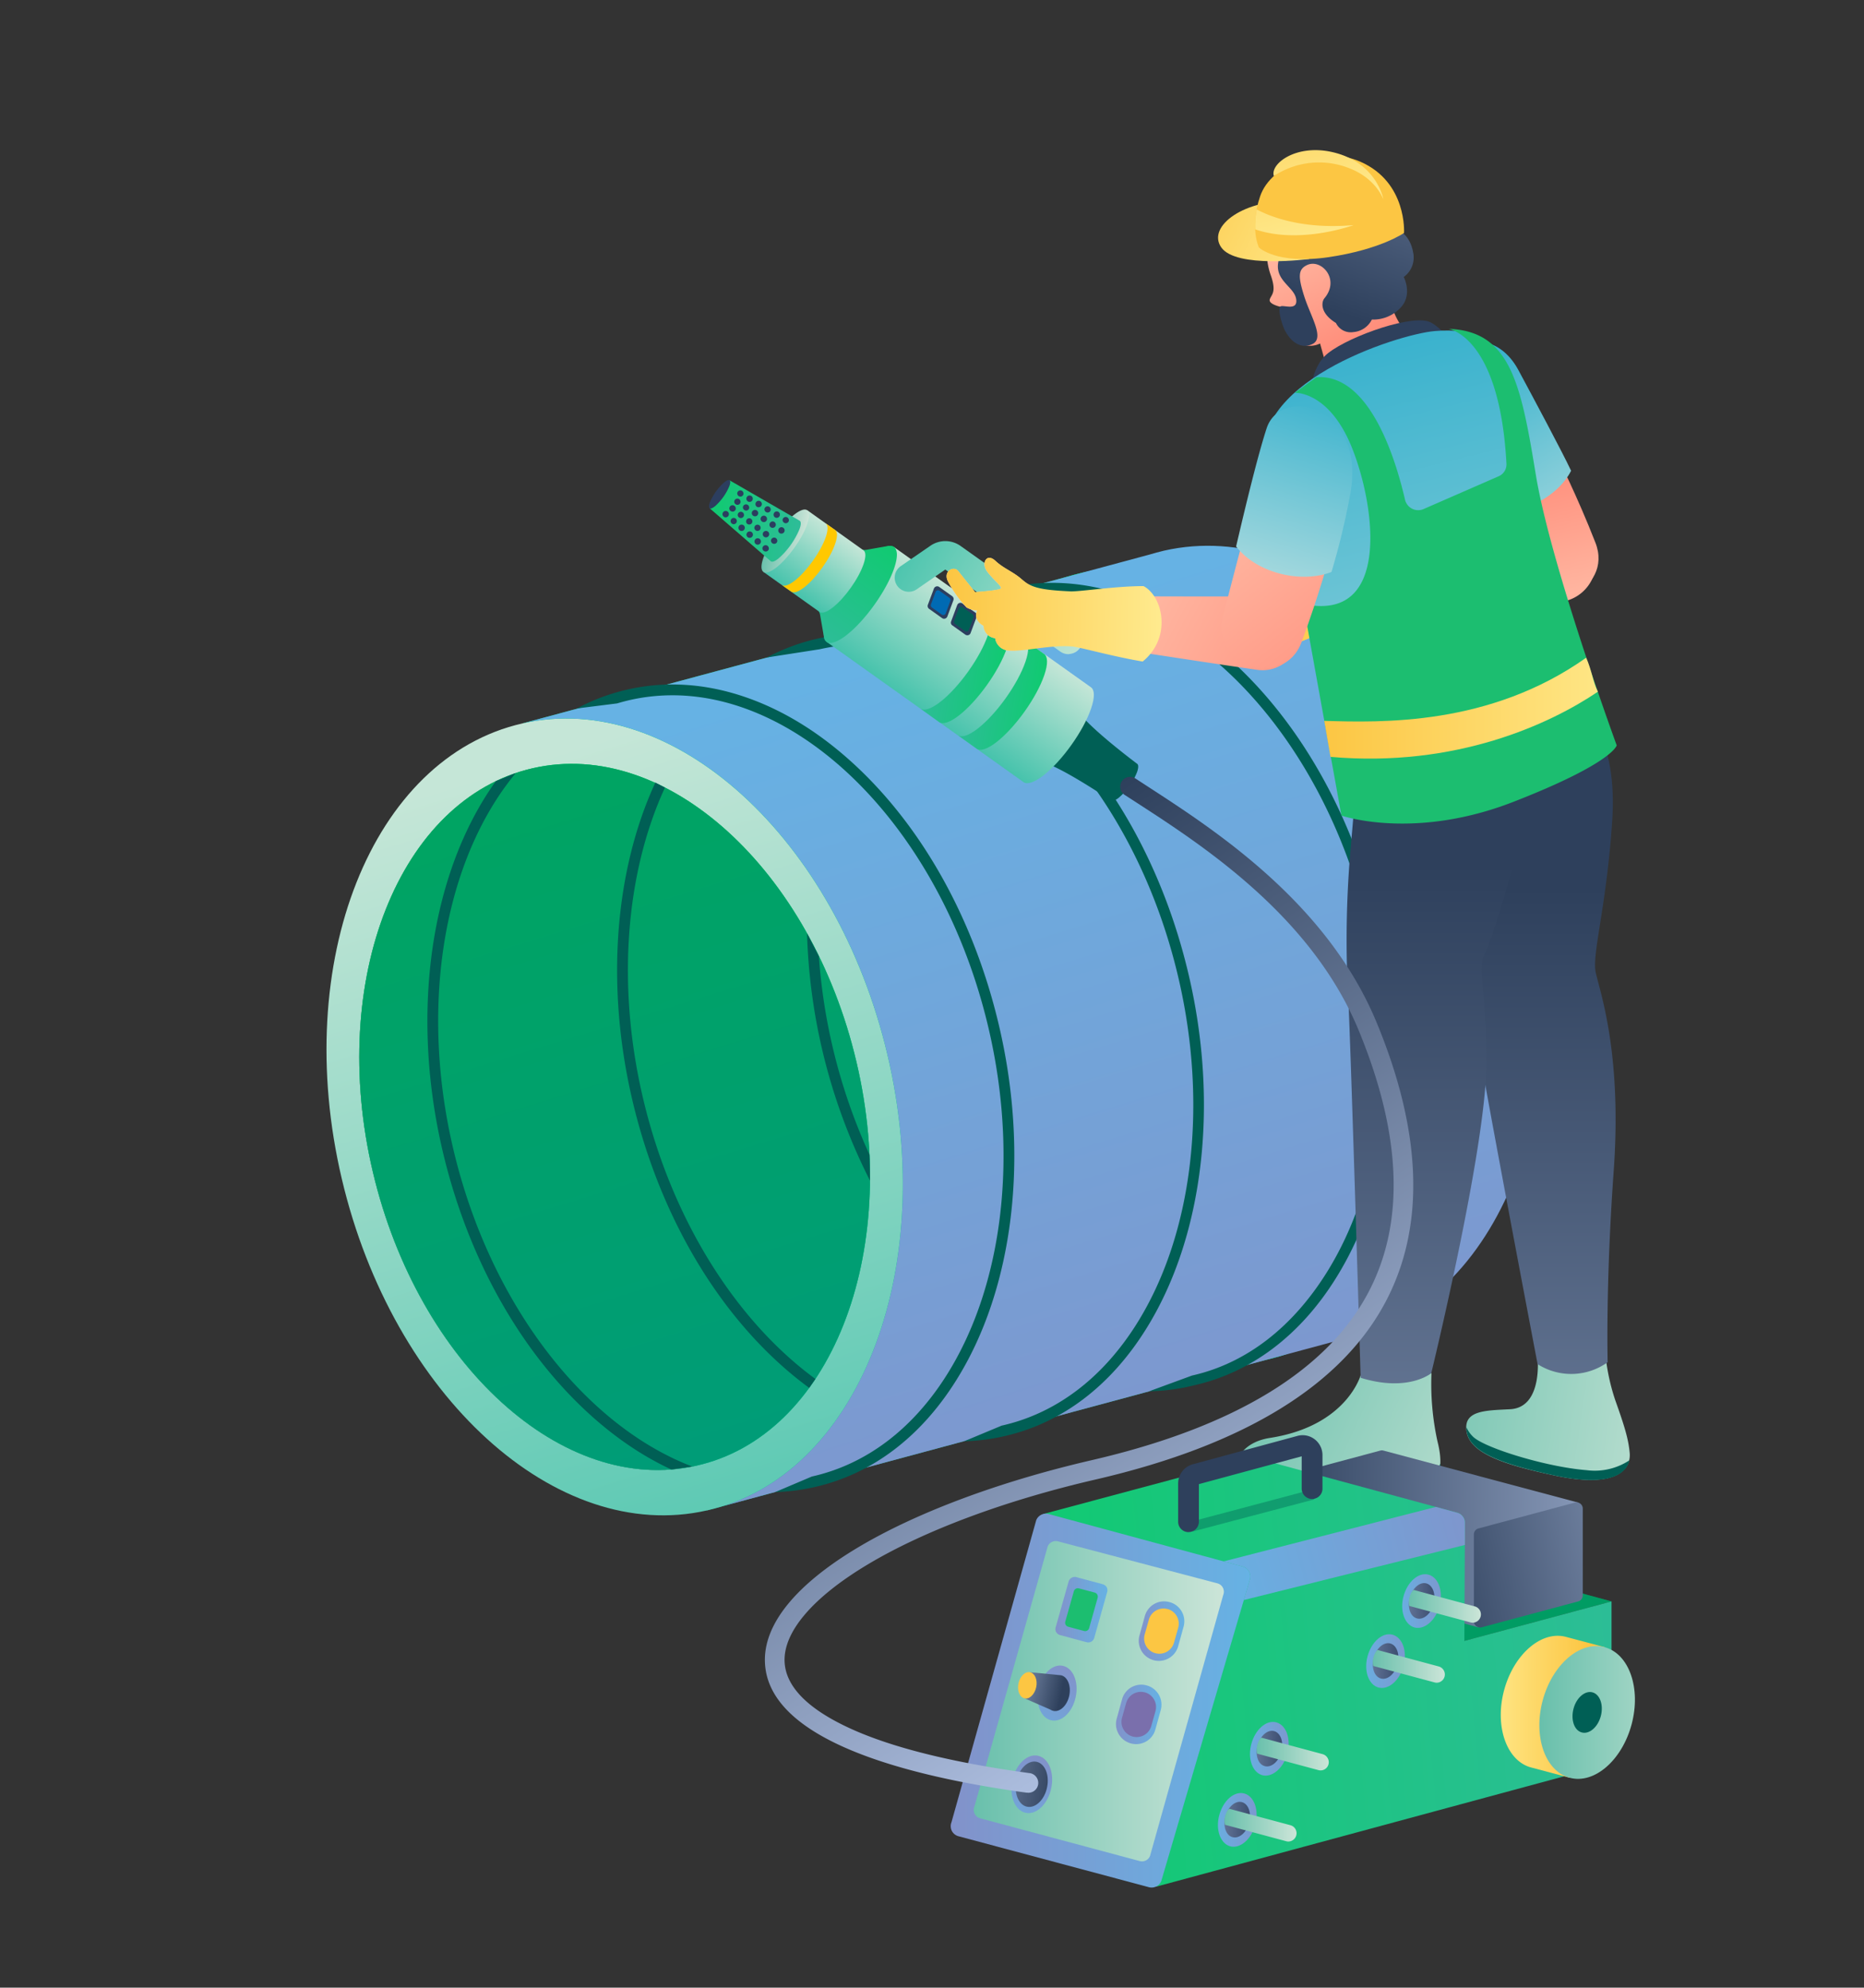 <svg id="Слой_1" data-name="Слой 1" xmlns="http://www.w3.org/2000/svg" xmlns:xlink="http://www.w3.org/1999/xlink" viewBox="0 0 1042 1111"><rect x="0" y="0" width="1042" height="1111" fill="#333333" stroke="none"/><defs><style>.cls-1{fill:url(#Безымянный_градиент_16);}.cls-2{fill:url(#Безымянный_градиент_16-2);}.cls-3{fill:url(#Безымянный_градиент_16-3);}.cls-4{fill:url(#Безымянный_градиент_72);}.cls-5{fill:url(#Безымянный_градиент_16-4);}.cls-44,.cls-6,.cls-8{fill:#005f55;}.cls-6{opacity:0.4;}.cls-7{fill:url(#Безымянный_градиент_24);}.cls-9{fill:url(#Безымянный_градиент_72-2);}.cls-10{fill:#00c56c;}.cls-11{fill:url(#Безымянный_градиент_72-3);}.cls-12{fill:url(#Безымянный_градиент_15);}.cls-13{fill:url(#Безымянный_градиент_72-4);}.cls-14{fill:url(#Безымянный_градиент_18);}.cls-15{fill:#ffc800;}.cls-16{fill:url(#Безымянный_градиент_15-2);}.cls-17{fill:#2c3e5f;}.cls-18{fill:url(#Безымянный_градиент_72-5);}.cls-19{fill:url(#Безымянный_градиент_15-3);}.cls-20{fill:url(#Безымянный_градиент_15-4);}.cls-21{fill:#006ab3;}.cls-22{fill:url(#Безымянный_градиент_18-2);}.cls-23{fill:url(#Безымянный_градиент_17);}.cls-24{fill:url(#Безымянный_градиент_18-3);}.cls-25{fill:url(#Безымянный_градиент_17-2);}.cls-26{fill:url(#Безымянный_градиент_136);}.cls-27{fill:url(#Безымянный_градиент_35);}.cls-28{fill:url(#Безымянный_градиент_136-2);}.cls-29{fill:url(#Безымянный_градиент_29);}.cls-30{fill:url(#Безымянный_градиент_136-3);}.cls-31{fill:url(#Безымянный_градиент_17-3);}.cls-32{fill:#2e405c;}.cls-33{fill:url(#Безымянный_градиент_29-2);}.cls-34{fill:#1cbe70;}.cls-35{fill:url(#Безымянный_градиент_35-2);}.cls-36{fill:url(#Безымянный_градиент_136-4);}.cls-37{fill:url(#Безымянный_градиент_35-3);}.cls-38{fill:url(#Безымянный_градиент_136-5);}.cls-39{fill:url(#Безымянный_градиент_29-3);}.cls-40{fill:url(#Безымянный_градиент_35-4);}.cls-41{fill:#fcc643;}.cls-42{fill:url(#Безымянный_градиент_35-5);}.cls-43{fill:url(#Безымянный_градиент_35-6);}.cls-44,.cls-72{opacity:0.4;isolation:isolate;}.cls-45{fill:url(#Безымянный_градиент_17-4);}.cls-46{fill:url(#Безымянный_градиент_17-5);}.cls-47{fill:url(#Безымянный_градиент_15-5);}.cls-48{fill:url(#Безымянный_градиент_24-2);}.cls-49{fill:url(#Безымянный_градиент_18-4);}.cls-50{fill:url(#Безымянный_градиент_35-7);}.cls-51{fill:url(#Безымянный_градиент_18-5);}.cls-52{fill:url(#Безымянный_градиент_24-3);}.cls-53{fill:url(#Безымянный_градиент_24-4);}.cls-54{fill:url(#Безымянный_градиент_24-5);}.cls-55{fill:#7a6fac;}.cls-56{fill:url(#Безымянный_градиент_24-6);}.cls-57{fill:url(#Безымянный_градиент_17-6);}.cls-58{fill:url(#Безымянный_градиент_24-7);}.cls-59{fill:url(#Безымянный_градиент_17-7);}.cls-60{fill:url(#Безымянный_градиент_24-8);}.cls-61{fill:url(#Безымянный_градиент_38);}.cls-62{fill:url(#Безымянный_градиент_18-6);}.cls-63{fill:url(#Безымянный_градиент_24-9);}.cls-64{fill:url(#Безымянный_градиент_38-2);}.cls-65{fill:url(#Безымянный_градиент_18-7);}.cls-66{fill:url(#Безымянный_градиент_24-10);}.cls-67{fill:url(#Безымянный_градиент_38-3);}.cls-68{fill:url(#Безымянный_градиент_18-8);}.cls-69{fill:url(#Безымянный_градиент_24-11);}.cls-70{fill:url(#Безымянный_градиент_38-4);}.cls-71{fill:url(#Безымянный_градиент_18-9);}.cls-72{fill:#006256;}.cls-73{fill:url(#Безымянный_градиент_24-12);}.cls-74{fill:url(#Безымянный_градиент_17-8);}</style><linearGradient id="Безымянный_градиент_16" x1="-3994.7" y1="3524.96" x2="-4156.45" y2="3983.55" gradientTransform="translate(-3439.19 4350.5) rotate(180)" gradientUnits="userSpaceOnUse"><stop offset="0" stop-color="#00c296"/><stop offset="1" stop-color="#00d26c"/></linearGradient><linearGradient id="Безымянный_градиент_16-2" x1="-3693.8" y1="3473.84" x2="-3837.14" y2="3880.26" xlink:href="#Безымянный_градиент_16"/><linearGradient id="Безымянный_градиент_16-3" x1="-4045.23" y1="3454.22" x2="-3886.01" y2="3970.61" xlink:href="#Безымянный_градиент_16"/><linearGradient id="Безымянный_градиент_72" x1="-3878" y1="3417.43" x2="-3722.67" y2="3921.14" gradientTransform="translate(-3439.19 4350.5) rotate(180)" gradientUnits="userSpaceOnUse"><stop offset="0" stop-color="#47c3ac"/><stop offset="1" stop-color="#c5e6d7"/></linearGradient><linearGradient id="Безымянный_градиент_16-4" x1="-3867.17" y1="3452.56" x2="-3729.52" y2="3898.96" xlink:href="#Безымянный_градиент_16"/><linearGradient id="Безымянный_градиент_24" x1="-4132.01" y1="3478.78" x2="-3972.18" y2="3997.09" gradientTransform="translate(-3439.19 4350.5) rotate(180)" gradientUnits="userSpaceOnUse"><stop offset="0" stop-color="#8292ca"/><stop offset="1" stop-color="#66b2e4"/></linearGradient><linearGradient id="Безымянный_градиент_72-2" x1="-5478.63" y1="4368.46" x2="-5494.85" y2="4400.45" gradientTransform="translate(-5487.42 3928.54) rotate(-171.43)" xlink:href="#Безымянный_градиент_72"/><linearGradient id="Безымянный_градиент_72-3" x1="-5415.52" y1="4384.06" x2="-5444.92" y2="4442.08" gradientTransform="translate(-5487.42 3928.54) rotate(-171.43)" xlink:href="#Безымянный_градиент_72"/><linearGradient id="Безымянный_градиент_15" x1="-5346.65" y1="4418.92" x2="-5376.03" y2="4476.89" gradientTransform="translate(-5487.42 3928.54) rotate(-171.43)" gradientUnits="userSpaceOnUse"><stop offset="0" stop-color="#2dbd97"/><stop offset="1" stop-color="#10ca71"/></linearGradient><linearGradient id="Безымянный_градиент_72-4" x1="-5330.17" y1="4440.09" x2="-5349.29" y2="4477.81" gradientTransform="translate(-5487.42 3928.54) rotate(-171.43)" xlink:href="#Безымянный_градиент_72"/><linearGradient id="Безымянный_градиент_18" x1="-5308.53" y1="4469.04" x2="-5330.76" y2="4469.04" gradientTransform="translate(-5487.42 3928.54) rotate(-171.43)" gradientUnits="userSpaceOnUse"><stop offset="0" stop-color="#69c0ac"/><stop offset="1" stop-color="#cce5d8"/></linearGradient><linearGradient id="Безымянный_градиент_15-2" x1="-5325" y1="4477.25" x2="-5276.34" y2="4477.25" xlink:href="#Безымянный_градиент_15"/><linearGradient id="Безымянный_градиент_72-5" x1="-5381.26" y1="4473.99" x2="-5500.15" y2="4431.43" gradientTransform="translate(-5487.42 3928.54) rotate(-171.43)" xlink:href="#Безымянный_градиент_72"/><linearGradient id="Безымянный_градиент_15-3" x1="-5431.26" y1="4401.96" x2="-5474.49" y2="4401.96" xlink:href="#Безымянный_градиент_15"/><linearGradient id="Безымянный_градиент_15-4" x1="-5408.31" y1="4413.59" x2="-5451.56" y2="4413.59" xlink:href="#Безымянный_градиент_15"/><linearGradient id="Безымянный_градиент_18-2" x1="560.7" y1="3577.7" x2="747.9" y2="3549.67" gradientTransform="matrix(1, 0, 0, -1, 215, 4350.5)" xlink:href="#Безымянный_градиент_18"/><linearGradient id="Безымянный_градиент_17" x1="642.06" y1="3128.79" x2="642.06" y2="3854.14" gradientTransform="matrix(1, 0, 0, -1, 215, 4350.5)" gradientUnits="userSpaceOnUse"><stop offset="0" stop-color="#acbdde"/><stop offset="1" stop-color="#2e405c"/></linearGradient><linearGradient id="Безымянный_градиент_18-3" x1="467.57" y1="3583.28" x2="642.73" y2="3501.9" gradientTransform="matrix(1, 0, 0, -1, 215, 4350.5)" xlink:href="#Безымянный_градиент_18"/><linearGradient id="Безымянный_градиент_17-2" x1="594.43" y1="3137.43" x2="594.43" y2="3866.89" xlink:href="#Безымянный_градиент_17"/><linearGradient id="Безымянный_градиент_136" x1="602.16" y1="3944.97" x2="557.05" y2="4129.19" gradientTransform="matrix(1, 0, 0, -1, 215, 4350.5)" gradientUnits="userSpaceOnUse"><stop offset="0" stop-color="#ffd2bb"/><stop offset="1" stop-color="#ff6b5a"/></linearGradient><linearGradient id="Безымянный_градиент_35" x1="709.91" y1="343.37" x2="820.32" y2="343.37" gradientUnits="userSpaceOnUse"><stop offset="0" stop-color="#fcc643"/><stop offset="1" stop-color="#ffef98"/></linearGradient><linearGradient id="Безымянный_градиент_136-2" x1="667.94" y1="3965.29" x2="622.83" y2="4149.51" xlink:href="#Безымянный_градиент_136"/><linearGradient id="Безымянный_градиент_29" x1="570.32" y1="4193.93" x2="660.8" y2="4040.65" gradientTransform="matrix(1, 0, 0, -1, 215, 4350.5)" gradientUnits="userSpaceOnUse"><stop offset="0" stop-color="#009dc5"/><stop offset="1" stop-color="#a9dade"/></linearGradient><linearGradient id="Безымянный_градиент_136-3" x1="497.83" y1="4257.7" x2="569.18" y2="4111.79" xlink:href="#Безымянный_градиент_136"/><linearGradient id="Безымянный_градиент_17-3" x1="601.73" y1="4412.6" x2="519.41" y2="4180.7" xlink:href="#Безымянный_градиент_17"/><linearGradient id="Безымянный_градиент_29-2" x1="515.91" y1="4309.43" x2="625.04" y2="3863.82" xlink:href="#Безымянный_градиент_29"/><linearGradient id="Безымянный_градиент_35-2" x1="525.27" y1="3954.67" x2="722.8" y2="3954.67" gradientTransform="matrix(1, 0, 0, -1, 215, 4350.5)" xlink:href="#Безымянный_градиент_35"/><linearGradient id="Безымянный_градиент_136-4" x1="344.58" y1="4042.97" x2="623.18" y2="3894.54" xlink:href="#Безымянный_градиент_136"/><linearGradient id="Безымянный_градиент_35-3" x1="315.63" y1="4010.82" x2="449.59" y2="4008.58" gradientTransform="matrix(1, 0, 0, -1, 215, 4350.5)" xlink:href="#Безымянный_градиент_35"/><linearGradient id="Безымянный_градиент_136-5" x1="416.05" y1="4118.92" x2="613.82" y2="3873.12" xlink:href="#Безымянный_градиент_136"/><linearGradient id="Безымянный_градиент_29-3" x1="547.56" y1="4186.93" x2="495.96" y2="4022.59" xlink:href="#Безымянный_градиент_29"/><linearGradient id="Безымянный_градиент_35-4" x1="-5488.9" y1="3233.38" x2="-5587.11" y2="3151.95" gradientTransform="translate(-3878.43 4572.95) rotate(165.79)" xlink:href="#Безымянный_градиент_35"/><linearGradient id="Безымянный_градиент_35-5" x1="-5576.5" y1="3281.22" x2="-5576.5" y2="3170.72" gradientTransform="translate(-3878.43 4572.95) rotate(165.79)" xlink:href="#Безымянный_градиент_35"/><linearGradient id="Безымянный_градиент_35-6" x1="-5557.93" y1="3266.68" x2="-5557.93" y2="3156.17" gradientTransform="translate(-3878.43 4572.95) rotate(165.79)" xlink:href="#Безымянный_градиент_35"/><linearGradient id="Безымянный_градиент_17-4" x1="744.7" y1="3487.6" x2="493.47" y2="3491.89" xlink:href="#Безымянный_градиент_17"/><linearGradient id="Безымянный_градиент_17-5" x1="780.84" y1="3507.43" x2="578" y2="3462.06" xlink:href="#Безымянный_градиент_17"/><linearGradient id="Безымянный_градиент_15-5" x1="693.89" y1="3437.48" x2="364.33" y2="3406.96" gradientTransform="matrix(1, 0, 0, -1, 215, 4350.5)" xlink:href="#Безымянный_градиент_15"/><linearGradient id="Безымянный_градиент_24-2" x1="316.47" y1="3399.97" x2="483.95" y2="3399.97" gradientTransform="matrix(1, 0, 0, -1, 215, 4350.5)" xlink:href="#Безымянный_градиент_24"/><linearGradient id="Безымянный_градиент_18-4" x1="329.34" y1="3399.61" x2="469.16" y2="3399.61" gradientTransform="matrix(1, 0, 0, -1, 215, 4350.5)" xlink:href="#Безымянный_градиент_18"/><linearGradient id="Безымянный_градиент_35-7" x1="672.93" y1="3396.54" x2="605.6" y2="3396.33" gradientTransform="matrix(1, 0, 0, -1, 215, 4350.5)" xlink:href="#Безымянный_градиент_35"/><linearGradient id="Безымянный_градиент_18-5" x1="646.54" y1="3393.32" x2="744.25" y2="3393.32" gradientTransform="matrix(1, 0, 0, -1, 215, 4350.5)" xlink:href="#Безымянный_градиент_18"/><linearGradient id="Безымянный_градиент_24-3" x1="374.99" y1="3450.77" x2="404.07" y2="3450.77" gradientTransform="matrix(1, 0, 0, -1, 215, 4350.5)" xlink:href="#Безымянный_градиент_24"/><linearGradient id="Безымянный_градиент_24-4" x1="421.56" y1="3438.78" x2="446.95" y2="3438.78" gradientTransform="matrix(1, 0, 0, -1, 215, 4350.5)" xlink:href="#Безымянный_градиент_24"/><linearGradient id="Безымянный_градиент_24-5" x1="408.84" y1="3392.23" x2="434.26" y2="3392.23" gradientTransform="matrix(1, 0, 0, -1, 215, 4350.5)" xlink:href="#Безымянный_градиент_24"/><linearGradient id="Безымянный_градиент_24-6" x1="382.72" y1="3417.6" x2="357.52" y2="3367.75" gradientTransform="matrix(1, 0, 0, -1, 215, 4350.5)" xlink:href="#Безымянный_градиент_24"/><linearGradient id="Безымянный_градиент_17-6" x1="338.26" y1="3412.31" x2="378.3" y2="3403.66" xlink:href="#Безымянный_градиент_17"/><linearGradient id="Безымянный_градиент_24-7" x1="368.94" y1="3367.35" x2="342.57" y2="3315.19" gradientTransform="matrix(1, 0, 0, -1, 215, 4350.5)" xlink:href="#Безымянный_градиент_24"/><linearGradient id="Безымянный_градиент_17-7" x1="301" y1="3361.57" x2="376.3" y2="3351.2" xlink:href="#Безымянный_градиент_17"/><linearGradient id="Безымянный_градиент_24-8" x1="493.66" y1="3333.33" x2="460.84" y2="3333.33" gradientTransform="matrix(1, 0, 0, -1, 215, 4350.5)" xlink:href="#Безымянный_градиент_24"/><linearGradient id="Безымянный_градиент_38" x1="442.33" y1="3335.57" x2="489.69" y2="3332.59" gradientTransform="matrix(1, 0, 0, -1, 215, 4350.5)" gradientUnits="userSpaceOnUse"><stop offset="0" stop-color="#a9bae0"/><stop offset="1" stop-color="#2c3e5f"/></linearGradient><linearGradient id="Безымянный_градиент_18-6" x1="469.49" y1="3330.38" x2="509.9" y2="3330.38" gradientTransform="matrix(1, 0, 0, -1, 215, 4350.5)" xlink:href="#Безымянный_градиент_18"/><linearGradient id="Безымянный_градиент_24-9" x1="511.62" y1="3373.03" x2="478.79" y2="3373.03" gradientTransform="matrix(1, 0, 0, -1, 215, 4350.5)" xlink:href="#Безымянный_градиент_24"/><linearGradient id="Безымянный_градиент_38-2" x1="460.29" y1="3375.26" x2="507.64" y2="3372.28" xlink:href="#Безымянный_градиент_38"/><linearGradient id="Безымянный_градиент_18-7" x1="487.45" y1="3370.08" x2="527.86" y2="3370.08" gradientTransform="matrix(1, 0, 0, -1, 215, 4350.5)" xlink:href="#Безымянный_градиент_18"/><linearGradient id="Безымянный_градиент_24-10" x1="576.59" y1="3422.02" x2="543.76" y2="3422.02" gradientTransform="matrix(1, 0, 0, -1, 215, 4350.5)" xlink:href="#Безымянный_градиент_24"/><linearGradient id="Безымянный_градиент_38-3" x1="525.26" y1="3424.25" x2="572.61" y2="3421.27" xlink:href="#Безымянный_градиент_38"/><linearGradient id="Безымянный_градиент_18-8" x1="552.41" y1="3419.08" x2="592.83" y2="3419.08" gradientTransform="matrix(1, 0, 0, -1, 215, 4350.5)" xlink:href="#Безымянный_градиент_18"/><linearGradient id="Безымянный_градиент_24-11" x1="596.73" y1="3455.59" x2="563.91" y2="3455.59" gradientTransform="matrix(1, 0, 0, -1, 215, 4350.5)" xlink:href="#Безымянный_градиент_24"/><linearGradient id="Безымянный_градиент_38-4" x1="545.4" y1="3457.82" x2="592.76" y2="3454.85" xlink:href="#Безымянный_градиент_38"/><linearGradient id="Безымянный_градиент_18-9" x1="572.56" y1="3452.65" x2="612.97" y2="3452.65" gradientTransform="matrix(1, 0, 0, -1, 215, 4350.5)" xlink:href="#Безымянный_градиент_18"/><linearGradient id="Безымянный_градиент_24-12" x1="626.31" y1="3506.36" x2="455.97" y2="3460.86" gradientTransform="matrix(1, 0, 0, -1, 215, 4350.5)" xlink:href="#Безымянный_градиент_24"/><linearGradient id="Безымянный_градиент_17-8" x1="706.47" y1="916.6" x2="462.21" y2="543.85" gradientTransform="matrix(1, 0, 0, 1, 0, 0)" xlink:href="#Безымянный_градиент_17"/></defs><title>Svarschik_polimerov</title><path class="cls-1" d="M808.69,505.58C780.13,384.3,688.83,301.05,604.61,320.2s-129.54,133.24-101,254.52S623.47,779.25,707.7,760.1C791.89,741.28,837.24,626.86,808.69,505.58Z"/><path class="cls-2" d="M478.79,593.67C453.51,486.19,372.58,412.4,297.93,429.38S183.11,547.46,208.41,654.94s106.22,181.27,180.86,164.3C463.9,802.56,504.07,701.16,478.79,593.67Z"/><path class="cls-3" d="M208.43,654.94c25.3,107.48,106.22,181.27,180.86,164.3l5.86,25L707.7,760.1c84.19-18.82,129.54-133.24,101-254.52S688.84,301.05,604.61,320.2q-4.23,1-8.31,2.23L292.06,404.35l5.87,25C223.28,446.35,183.12,547.46,208.43,654.94Z"/><path class="cls-4" d="M191.06,658.88c28.56,121.27,119.85,204.53,204.08,185.38,84.21-18.82,129.56-133.23,101-254.51S376.3,385.21,292.06,404.35,162.5,537.6,191.06,658.88Zm106.87-229.5c74.64-17,155.58,56.81,180.86,164.29S463.9,802.56,389.27,819.24c-74.64,17-155.55-56.82-180.86-164.3S223.29,446.37,297.93,429.38Z"/><path class="cls-5" d="M208.41,654.94c25.31,107.48,106.22,181.27,180.86,164.3,74.61-16.68,114.8-118.08,89.52-225.57S372.57,412.39,297.93,429.38,183.11,547.46,208.41,654.94Z"/><path class="cls-6" d="M208.41,654.94c25.31,107.48,106.22,181.27,180.86,164.3,74.61-16.68,114.8-118.08,89.52-225.57S372.57,412.39,297.93,429.38,183.11,547.46,208.41,654.94Z"/><path class="cls-7" d="M404.15,841.84l349.6-94.13c84.21-18.83,129.56-133.25,101-254.53S734.91,288.65,650.67,307.8q-4.21,1-8.31,2.24l-350.3,94.31c84.23-19.14,175.53,64.12,204.08,185.4C523.66,706.62,482.55,817.15,404.15,841.84Z"/><path class="cls-8" d="M375.3,821.38c-15.85-7.32-31.18-17.67-45.74-30.91-39-35.44-68.1-87.61-82.07-146.9-17.13-72.75-8.26-146.76,23.7-198q2.88-4.63,6-8.94l11.14-4.55a156,156,0,0,0-12,16.68C245.17,498.66,236.6,571,253.37,642.17,274,729.64,327.54,797.07,387,819.72m66.84,5.58c30.3-6.77,56.44-26.5,75.59-57.07,31.31-49.94,39.93-122.38,23.11-193.8-25.47-108.27-101.45-185.8-176.66-185.8a107.64,107.64,0,0,0-23.79,2.66c-2.4.55-4.77,1.17-7.12,1.88L322.43,396a113.31,113.31,0,0,1,28.33-10.58c21.13-4.8,43-3.48,65,3.92,21.15,7.11,41.53,19.49,60.59,36.83,39,35.45,68.12,87.63,82.06,146.92,17.21,73,8.28,147.13-23.86,198.4-20,32-47.49,52.63-79.4,59.75A112.37,112.37,0,0,1,433.34,834Z"/><path class="cls-8" d="M452.36,775.76a203.52,203.52,0,0,1-16.74-13.7c-39-35.44-68.11-87.61-82.07-146.92-15-63.64-10.08-128.26,12.8-177.73l5.37,2.81c-22.22,48.21-26.94,111.29-12.28,173.55,16.17,68.68,52.66,125,96.39,157Zm107.56,21.1c30.3-6.77,56.44-26.49,75.59-57.06,31.31-49.94,39.93-122.38,23.11-193.8C633.14,437.73,557.17,360.21,482,360.21a106.83,106.83,0,0,0-23.77,2.69l-29.55,4.6A113.33,113.33,0,0,1,456.85,357c21.13-4.81,43-3.49,65,3.91,21.14,7.11,41.53,19.5,60.58,36.83,38.95,35.44,68.09,87.61,82,146.9,17.18,73,8.25,147.14-23.89,198.41-20,32-47.48,52.62-79.38,59.76A113.44,113.44,0,0,1,539,805.59Z"/><path class="cls-8" d="M457.75,534.44a320.73,320.73,0,0,0,28.33,111l.27,14.49a326.14,326.14,0,0,1-35.21-138.27m215.21,247.2c30.3-6.8,56.08-26.92,75.23-57.49,31.31-49.94,39.93-122.38,23.11-193.8C739.22,409.33,663.24,331.81,588,331.81a107.64,107.64,0,0,0-23.79,2.66L535,338.94a113.55,113.55,0,0,1,27.9-10.34c21.13-4.8,43-3.49,65,3.92,21.14,7.1,41.52,19.49,60.55,36.8,39,35.44,68.11,87.62,82.07,146.9,17.21,73,8.28,147.14-23.85,198.41-20,32-47.49,52.62-79.4,59.75a110.56,110.56,0,0,1-24.85,3.26Z"/><path class="cls-9" d="M602,396.45c1.13.84,1.22,3,.06,6.49-2.36,6.93-8.95,16.19-14.71,20.63-2.88,2.25-5,2.88-6.17,2.08s-1.23-3-.06-6.49c2.36-6.93,8.95-16.18,14.71-20.63C598.69,396.24,600.84,395.6,602,396.45Z"/><path class="cls-8" d="M581.12,425.6C591,427.05,621,447.42,621,447.42c.78.56,2.26.12,4.32-1.46a36.42,36.42,0,0,0,10.35-14.51c.82-2.41.78-4,0-4.54,0,0-29-21.61-33.61-30.47Z"/><path class="cls-10" d="M499.78,305.72c2,1.5,2.22,5.53.1,11.81-4.27,12.6-16.2,29.32-26.63,37.5-5.24,4.07-9.13,5.26-11.15,3.76s-2.23-5.52-.1-11.81c4.27-12.55,16.2-29.31,26.65-37.42C493.85,305.48,497.75,304.23,499.78,305.72Z"/><path class="cls-10" d="M482.69,307.58c1.33.95,1.45,3.58.07,7.66-2.77,8.17-10.56,19-17.33,24.38-3.44,2.65-5.93,3.37-7.25,2.44s-1.45-3.58-.08-7.65c2.78-8.17,10.57-19.05,17.34-24.38C478.85,307.38,481.36,306.64,482.69,307.58Z"/><path class="cls-11" d="M462.08,358.77l110.08,78.4c2,1.45,5.92.3,11.16-3.76,10.42-8.12,22.37-24.87,26.63-37.43,2.14-6.32,1.95-10.35-.08-11.81L499.76,305.79Z"/><path class="cls-12" d="M496.94,305.26l.14-.2-12.83,2.26a7.4,7.4,0,0,1-2.44-.08c-1.38-.24-3.61.65-6.37,2.8-6.81,5.28-14.56,16.18-17.34,24.38-1.13,3.31-1.27,5.67-.55,6.94a7.47,7.47,0,0,1,.89,2.28l2.11,12.18a1.48,1.48,0,0,0,.08.46,3.72,3.72,0,0,0,1.44,2.47c2,1.45,5.91.3,11.15-3.76,10.43-8.11,22.38-24.86,26.64-37.42,2.14-6.29,1.94-10.32-.1-11.77A3.88,3.88,0,0,0,496.94,305.26Z"/><path class="cls-13" d="M426.72,319.64l31.46,22.43c1.3.93,3.85.21,7.25-2.45,6.81-5.28,14.56-16.17,17.33-24.38,1.39-4.07,1.26-6.7-.06-7.64l-31.46-22.44Z"/><path class="cls-14" d="M451.21,285.18c1.32.95,1.45,3.58.05,7.66-2.73,8.17-10.53,19-17.28,24.38-3.44,2.65-5.94,3.38-7.26,2.44s-1.46-3.57-.07-7.65c2.78-8.16,10.57-19.05,17.34-24.38C447.39,285,449.89,284.23,451.21,285.18Z"/><path class="cls-15" d="M442.35,330.71c1.3.94,3.85.2,7.26-2.44,6.75-5.29,14.52-16.2,17.28-24.39,1.4-4.08,1.27-6.71-.05-7.66l-5.3-3.69c1.33.93,1.46,3.57.08,7.65-2.78,8.16-10.57,19.05-17.34,24.38-3.44,2.65-5.92,3.38-7.26,2.44Z"/><path class="cls-16" d="M407.84,268.47,396.73,284.1l34.19,29.65c.78.55,2.35,0,4.51-1.8a45.12,45.12,0,0,0,11.42-16c1-2.63,1-4.29.22-4.85Z"/><path class="cls-17" d="M407.84,268.47c.53.38.51,1.52-.16,3.34a31.14,31.14,0,0,1-7.86,11.05c-1.5,1.24-2.6,1.62-3.1,1.24s-.54-1.52.15-3.34a30.8,30.8,0,0,1,7.86-11.05C406.22,268.47,407.3,268.09,407.84,268.47Z"/><path class="cls-18" d="M597.7,365.63a7.81,7.81,0,0,1-5-1.44l-64.27-45.84-16,11.06a7.85,7.85,0,0,1-10.92-2.07,7.86,7.86,0,0,1,2.06-10.92L520.18,305a14.71,14.71,0,0,1,16.79.16l64.85,46.15a7.86,7.86,0,0,1,3,8.56,7.83,7.83,0,0,1-7.07,5.67Z"/><path class="cls-17" d="M404.48,288.72a1.79,1.79,0,0,0,2.39-2.67,1.74,1.74,0,0,0-1-.44,1.79,1.79,0,0,0-1,.17,1.82,1.82,0,0,0-.76.72,1.84,1.84,0,0,0-.23,1A1.76,1.76,0,0,0,404.48,288.72Z"/><path class="cls-17" d="M409,292.56a1.75,1.75,0,0,0,1.26.43,1.76,1.76,0,0,0,1.55-1.17,1.76,1.76,0,0,0-1.41-2.31,1.83,1.83,0,0,0-1,.16,1.76,1.76,0,0,0-.74.69,1.74,1.74,0,0,0-.24,1A1.76,1.76,0,0,0,409,292.56Z"/><path class="cls-17" d="M413.38,296.35a1.79,1.79,0,0,0,2.93-1.77,1.68,1.68,0,0,0-.54-.9,1.74,1.74,0,0,0-1-.44,1.8,1.8,0,0,0-1,.17,1.82,1.82,0,0,0-.76.72,1.84,1.84,0,0,0-.23,1A1.81,1.81,0,0,0,413.38,296.35Z"/><path class="cls-17" d="M417.89,300.19a1.83,1.83,0,0,0,2.26.1,1.87,1.87,0,0,0,.64-.85,1.79,1.79,0,0,0-.5-1.95,1.72,1.72,0,0,0-1-.43,1.77,1.77,0,0,0-1,.17,1.8,1.8,0,0,0-1,1.76A1.78,1.78,0,0,0,417.89,300.19Z"/><path class="cls-17" d="M422.38,304a1.75,1.75,0,0,0,1.26.45,1.79,1.79,0,0,0,1.12-3.13,1.81,1.81,0,0,0-1-.44,1.75,1.75,0,0,0-1,.17,1.79,1.79,0,0,0-.76.73,1.75,1.75,0,0,0-.23,1A1.81,1.81,0,0,0,422.38,304Z"/><path class="cls-17" d="M426.85,307.82a1.74,1.74,0,0,0,1.25.45,1.79,1.79,0,0,0,1-.34,1.76,1.76,0,0,0,.63-.84,1.79,1.79,0,0,0,0-1,1.85,1.85,0,0,0-.54-.9,1.81,1.81,0,0,0-1-.44,1.79,1.79,0,0,0-1,.17,1.83,1.83,0,0,0-1,1.76A1.81,1.81,0,0,0,426.85,307.82Z"/><path class="cls-17" d="M412.33,276.58a1.72,1.72,0,0,0,.41.55,1.85,1.85,0,0,0,.59.35,1.93,1.93,0,0,0,.68.09,1.75,1.75,0,0,0,.95-.35,1.88,1.88,0,0,0,.6-.82,1.86,1.86,0,0,0,0-1,1.76,1.76,0,0,0-.53-.86,1.78,1.78,0,0,0-.92-.43,1.75,1.75,0,0,0-1.75.84,1.72,1.72,0,0,0-.24,1A1.7,1.7,0,0,0,412.33,276.58Z"/><path class="cls-17" d="M417.82,280.09a1.88,1.88,0,0,0,1.26.45,1.73,1.73,0,0,0,1-.35,1.76,1.76,0,0,0,.63-.84,1.79,1.79,0,0,0,.05-1.05,1.85,1.85,0,0,0-.54-.9,1.75,1.75,0,0,0-1-.43,1.77,1.77,0,0,0-1,.17,1.73,1.73,0,0,0-.76.73,1.75,1.75,0,0,0-.22,1A1.82,1.82,0,0,0,417.82,280.09Z"/><path class="cls-17" d="M422.88,283.08a1.76,1.76,0,0,0,1.26.44,1.89,1.89,0,0,0,1-.35,1.76,1.76,0,0,0,.63-.84,1.8,1.8,0,0,0-1.46-2.39,1.84,1.84,0,0,0-1,.18,1.75,1.75,0,0,0-.77.73,1.83,1.83,0,0,0-.22,1A1.75,1.75,0,0,0,422.88,283.08Z"/><path class="cls-17" d="M427.54,285.49a1.77,1.77,0,0,0,1,.89,1.76,1.76,0,0,0,.68.1,1.77,1.77,0,0,0,.95-.35,1.74,1.74,0,0,0,.6-.82,1.69,1.69,0,0,0,0-1,1.7,1.7,0,0,0-1.45-1.29,1.72,1.72,0,0,0-1,.15,1.75,1.75,0,0,0-1,1.68A1.89,1.89,0,0,0,427.54,285.49Z"/><path class="cls-17" d="M433,289a1.81,1.81,0,0,0,2.89-.75,1.81,1.81,0,0,0-.49-1.95,1.84,1.84,0,0,0-1-.44A1.82,1.82,0,0,0,433,289Z"/><path class="cls-17" d="M437.69,291.47a1.68,1.68,0,0,0,.42.54,1.91,1.91,0,0,0,.58.35,1.75,1.75,0,0,0,.68.09,1.76,1.76,0,0,0,1.55-1.17,1.66,1.66,0,0,0,0-1,1.68,1.68,0,0,0-.53-.87,1.71,1.71,0,0,0-.92-.43,1.81,1.81,0,0,0-1,.16,1.75,1.75,0,0,0-1,1.67A2,2,0,0,0,437.69,291.47Z"/><path class="cls-17" d="M411.05,281.72a1.79,1.79,0,0,0,1.25.46,1.84,1.84,0,0,0,1-.35,1.86,1.86,0,0,0,.6-.83,1.82,1.82,0,0,0,0-1,1.75,1.75,0,0,0-.53-.87,1.69,1.69,0,0,0-.92-.42,1.76,1.76,0,0,0-1,.15,1.77,1.77,0,0,0-1,1.68A1.77,1.77,0,0,0,411.05,281.72Z"/><path class="cls-17" d="M415.93,284.93a1.84,1.84,0,0,0,1.26.46,1.76,1.76,0,0,0,1.55-1.17,1.77,1.77,0,0,0,0-1,1.69,1.69,0,0,0-.53-.86,1.75,1.75,0,0,0-.92-.43,1.73,1.73,0,0,0-1,.16,1.73,1.73,0,0,0-1,1.67A1.79,1.79,0,0,0,415.93,284.93Z"/><path class="cls-17" d="M420.86,288.15a1.79,1.79,0,0,0,2.93-1.77,1.68,1.68,0,0,0-.54-.9,1.8,1.8,0,0,0-2-.27,1.79,1.79,0,0,0-.77.72,1.83,1.83,0,0,0-.22,1A1.75,1.75,0,0,0,420.86,288.15Z"/><path class="cls-17" d="M425.78,291.37a1.79,1.79,0,0,0,2.25.12,1.81,1.81,0,0,0,.63-.84,1.75,1.75,0,0,0,.06-1.06,1.78,1.78,0,0,0-2.54-1.16,1.8,1.8,0,0,0-1,1.75A1.79,1.79,0,0,0,425.78,291.37Z"/><path class="cls-17" d="M430.7,294.61a1.76,1.76,0,0,0,1.26.44,1.84,1.84,0,0,0,1.63-1.19,1.88,1.88,0,0,0,.05-1.05,1.81,1.81,0,0,0-1.51-1.34,1.86,1.86,0,0,0-1,.18,1.78,1.78,0,0,0-.76.73,1.83,1.83,0,0,0-.22,1A1.75,1.75,0,0,0,430.7,294.61Z"/><path class="cls-17" d="M435.62,297.82a1.76,1.76,0,0,0,1.26.44,1.82,1.82,0,0,0,1-.35,1.72,1.72,0,0,0,.64-.84,1.8,1.8,0,0,0-1.46-2.39,1.87,1.87,0,0,0-1,.18,1.78,1.78,0,0,0-.76.73,1.83,1.83,0,0,0-.22,1A1.75,1.75,0,0,0,435.62,297.82Z"/><path class="cls-17" d="M408.35,285.51a1.79,1.79,0,0,0,1.25.46,1.82,1.82,0,0,0,1-.34,1.87,1.87,0,0,0,.63-.84,1.8,1.8,0,0,0,0-1.05,1.85,1.85,0,0,0-.54-.9,1.74,1.74,0,0,0-1-.44,1.77,1.77,0,0,0-1,.17,1.82,1.82,0,0,0-.76.72,1.77,1.77,0,0,0,.37,2.22Z"/><path class="cls-17" d="M412.58,288.59a1.8,1.8,0,0,0,.41.54,1.66,1.66,0,0,0,.59.34,1.58,1.58,0,0,0,.68.09,1.76,1.76,0,0,0,1.55-1.17,1.75,1.75,0,0,0-.49-1.88,1.78,1.78,0,0,0-.93-.43,1.73,1.73,0,0,0-1,.17,1.73,1.73,0,0,0-1,1.68A1.74,1.74,0,0,0,412.58,288.59Z"/><path class="cls-17" d="M417.22,292.19a1.87,1.87,0,0,0,.42.54,1.68,1.68,0,0,0,.59.35,1.87,1.87,0,0,0,.67.09,1.76,1.76,0,0,0,1-.35,1.79,1.79,0,0,0,.59-.82,1.76,1.76,0,0,0-.49-1.89,1.76,1.76,0,0,0-1.93-.26,1.7,1.7,0,0,0-.74.69,1.8,1.8,0,0,0-.24,1A2.14,2.14,0,0,0,417.22,292.19Z"/><path class="cls-17" d="M421.88,295.78a1.84,1.84,0,0,0,.41.55,1.66,1.66,0,0,0,.59.34,1.58,1.58,0,0,0,.68.09,1.76,1.76,0,0,0,1.55-1.17,1.75,1.75,0,0,0-.49-1.88,1.69,1.69,0,0,0-.92-.42,1.72,1.72,0,0,0-1,.15,1.75,1.75,0,0,0-1,1.68A1.7,1.7,0,0,0,421.88,295.78Z"/><path class="cls-17" d="M427,299.91a1.79,1.79,0,0,0,1.25.45,1.76,1.76,0,0,0,1-.34,1.8,1.8,0,0,0,.69-1.9,1.84,1.84,0,0,0-.55-.9,1.79,1.79,0,0,0-1-.43,1.77,1.77,0,0,0-1,.17,1.8,1.8,0,0,0-1,1.76A1.78,1.78,0,0,0,427,299.91Z"/><path class="cls-17" d="M431.18,303a2,2,0,0,0,.42.54,1.66,1.66,0,0,0,.59.34,1.68,1.68,0,0,0,.67.1,1.85,1.85,0,0,0,1-.36,1.74,1.74,0,0,0,.59-.82,1.66,1.66,0,0,0,0-1,1.75,1.75,0,0,0-2.46-1.13,1.77,1.77,0,0,0-1,1.68A1.89,1.89,0,0,0,431.18,303Z"/><path class="cls-19" d="M546,418.5c2,1.44,5.92.31,11.15-3.77,10.42-8.12,22.39-24.87,26.64-37.43,2.13-6.26,1.94-10.31-.1-11.75L573.18,358c2,1.46,2.23,5.49.1,11.77-4.27,12.56-16.2,29.32-26.65,37.42-5.23,4.08-9.11,5.21-11.14,3.76Z"/><path class="cls-20" d="M525,403.6c2,1.44,5.91.3,11.14-3.76,10.43-8.12,22.39-24.87,26.64-37.43,2.14-6.33,2-10.36-.08-11.81l-10.49-7.5c2,1.44,2.23,5.49.09,11.76-4.26,12.56-16.18,29.31-26.63,37.43-5.24,4.08-9.12,5.21-11.15,3.76Z"/><path class="cls-17" d="M518.66,338.12l3.41-9.13a1.81,1.81,0,0,1,.49-.73,1.86,1.86,0,0,1,.75-.45,1.89,1.89,0,0,1,.88-.07,1.93,1.93,0,0,1,.82.32l7.23,5.15a1.94,1.94,0,0,1,.75,1,1.88,1.88,0,0,1,0,1.24l-3.4,9.13a1.94,1.94,0,0,1-.5.73,1.74,1.74,0,0,1-.75.44,1.84,1.84,0,0,1-.87.07,1.88,1.88,0,0,1-.82-.32l-7.23-5.15a1.9,1.9,0,0,1-.76-1A2,2,0,0,1,518.66,338.12Z"/><path class="cls-21" d="M520.4,337.87l2.59-7a1.49,1.49,0,0,1,.37-.55,1.37,1.37,0,0,1,.58-.34,1.47,1.47,0,0,1,.66,0,1.61,1.61,0,0,1,.62.26l5.5,3.91a1.48,1.48,0,0,1,.56.78,1.54,1.54,0,0,1,0,.9l-2.59,7a1.37,1.37,0,0,1-.37.55,1.41,1.41,0,0,1-.56.34,1.53,1.53,0,0,1-.67.05,1.37,1.37,0,0,1-.62-.26l-5.51-3.92a1.53,1.53,0,0,1-.55-.77A1.46,1.46,0,0,1,520.4,337.87Z"/><path class="cls-17" d="M531.69,347.34l3.4-9.14a2,2,0,0,1,1.25-1.17,2.13,2.13,0,0,1,.87-.06,2,2,0,0,1,.81.34l7.24,5.14a2,2,0,0,1,.72,1,2,2,0,0,1,0,1.24l-3.4,9.14a1.88,1.88,0,0,1-.49.73,2,2,0,0,1-.75.44,2.14,2.14,0,0,1-.87.06,1.9,1.9,0,0,1-.86-.34l-7.23-5.15a1.88,1.88,0,0,1-.75-1A2,2,0,0,1,531.69,347.34Z"/><path class="cls-8" d="M533.33,347.08l2.58-7a1.51,1.51,0,0,1,.38-.56,1.7,1.7,0,0,1,.57-.33,1.52,1.52,0,0,1,.67,0,1.4,1.4,0,0,1,.62.25l5.5,3.92a1.4,1.4,0,0,1,.55.76,1.49,1.49,0,0,1,0,.91l-2.59,7a1.58,1.58,0,0,1-.36.56,1.7,1.7,0,0,1-.58.34,1.52,1.52,0,0,1-.67,0,1.64,1.64,0,0,1-.61-.25l-5.51-3.93a1.41,1.41,0,0,1-.55-.76A1.46,1.46,0,0,1,533.33,347.08Z"/><path class="cls-22" d="M897.11,752.75a116.41,116.41,0,0,0,5.79,29.74c5.15,14.46,7.44,21.8,8.13,29.71s-5.57,20.48-42.58,12.4c-25-5.38-46.08-11.51-48.51-23.91s10.15-12.28,24.23-13c18.91-1,15.25-30.44,15.25-30.44Z"/><path class="cls-8" d="M820,800.71a12.36,12.36,0,0,1-.28-3,16.5,16.5,0,0,0,3.53,5.13c5.8,6.22,40.9,17.13,63.7,18.91a35.18,35.18,0,0,0,23.89-5.5c-1.62,7.41-10.94,15.26-42.3,8.37C843.65,819.12,822.43,813,820,800.71Z"/><path class="cls-23" d="M889,400.12s14.88,17.24,12.3,57.68c-3,47.82-11.41,75.27-9.31,85.54S907,588.2,902,655.61c-4.48,63-3.3,105.8-3.3,105.8A34.92,34.92,0,0,1,860.37,763l-.84-.53s-34.14-179-35.88-195.1S811,401.13,811,401.13Z"/><path class="cls-24" d="M800.21,767.5a150.37,150.37,0,0,0,3.38,38.26c5,19.59-2.53,26.33-11.93,27.14a418.22,418.22,0,0,1-91.51-3.64c-13.76-2.4-11.94-22.15,9.74-25.53,43.5-6.74,50.94-35.67,50.94-35.67Z"/><path class="cls-25" d="M866.09,378.44,761.63,390.18s-3.5,49.24-6.74,85.58a585.91,585.91,0,0,0-1.27,81.35c1.23,18.65,7,213,7,213,26.64,8.24,39.48-2.58,39.48-2.58s30.49-125,30.8-172.59c.26-38.86-5-53.37-1.38-60.67C836.17,521.54,860.9,437.49,866.09,378.44Z"/><path class="cls-8" d="M805.28,818c-5.17,14.28-88.82,8-99.08,6.22-4.76-.81-15.26-3.49-14.28-7.82a10,10,0,0,0-.41,4.3,9.81,9.81,0,0,0,8.66,8.51,403.25,403.25,0,0,0,91.51,3.65C798.76,832.37,804.7,828.33,805.28,818Z"/><path class="cls-26" d="M780.23,324.5c-7.6,1.9-23.87,5.86-29.11,5.47s-10-.47-10.77,2.37a110.84,110.84,0,0,0-13.57,3.29c-1.7.95-1.8,4.49-1.8,4.49s-7.35,4-9.51,5.38a8.49,8.49,0,0,0-2.45,2.25,8.06,8.06,0,0,0-1.39,3,35.52,35.52,0,0,0,.29,9.82c.73.67,3.45-.15,4.65-2.7a27.18,27.18,0,0,0,1.58-6.11l6-2.95S710.32,366.36,710,367.65s2.42,3.15,6.06.45a82.42,82.42,0,0,0,8.77-8.56l9.36-3.8s10.47-.5,14.41,1.45-2,5.65-5,7.91-6.21,4.17-4.27,6.9c2.44,3.72,6.1,1.05,11-1.56a59.69,59.69,0,0,0,16.48-12.16A26.51,26.51,0,0,1,783.39,350c19.46-3.35,63.23-9.91,90.91-13.88a22.52,22.52,0,0,0-6.62-44.47,27,27,0,0,0-5.52,1.35C836.77,303.74,798.14,319.75,780.23,324.5Z"/><path class="cls-27" d="M807.63,312.85c-11.15,4-20.7,8.72-27.59,10.54-7.61,1.9-23.7,7-28.93,6.58s-10-.47-10.82,2.37a110.07,110.07,0,0,0-13.52,3.29c-1.7.95-1.8,4.49-1.8,4.49s-7.36,4-9.51,5.38a8.52,8.52,0,0,0-3.85,5.25,35.83,35.83,0,0,0,.3,9.81c.73.68,3.45-.14,4.66-2.65a28,28,0,0,0,1.57-6.11l6-2.95S710.3,366.4,710,367.69s2.42,3.16,6.06.46a85.5,85.5,0,0,0,8.78-8.56l9.35-3.81s10.42-.5,14.41,1.46-2,5.65-5,7.9-6.21,4.17-4.27,6.9c2.44,3.72,6.09,1,11-1.56a59.39,59.39,0,0,0,16.49-12.16c4.34-4.65,10-5.89,16.34-6.56,7.61-1.3,20.11-1.07,32.72-2.55C823.31,348.36,822,321.65,807.63,312.85Z"/><path class="cls-28" d="M828,280.43s15.79,31.06,21.42,41.5c13.4,25.24,52.87,8.08,42.45-18.6s-21.11-47.56-21.11-47.56Z"/><path class="cls-29" d="M828,286.29c-11.74-21.36-23.86-44.72-30.32-58.53-12.62-27,32.4-56.13,51.27-20.64,8.69,16.15,24.38,45.51,29.31,56C870.19,279.16,846.86,289.7,828,286.29Z"/><path class="cls-30" d="M788.71,188.49a39.73,39.73,0,0,1-11.6-21.22c-1.32-8.08.49-34.25-14.71-50.81S716.9,113,712,124a38.9,38.9,0,0,0-1.57,30c3.3,9.47.27,10.62-.61,13.31s5.87,4.15,5.87,4.15,4.92,19.42,14,21.53a12.37,12.37,0,0,0,8.24-1l4.48,16.15Z"/><path class="cls-31" d="M756,100.2a16.64,16.64,0,0,0-23.87-.27c-41.35-2.69-27.74,35.72-23.47,35.89s7.3,1.27,5.83,11.23,9,13.38,10.07,20.06-6.43,3.4-8.56,4.08.56,10.47,2.55,14c3.59,6.58,9.24,9.87,15,7.17,7.12-3.27-.8-15.25-4.43-26.63s-3.44-15.26,1.65-17.63c7.88-3.59,18.52,8,9.59,18.63-1.71,2.08-2.56,8.28,6.45,13.8a9.19,9.19,0,0,0,9.81,5.08,12.63,12.63,0,0,0,10.27-7,20.83,20.83,0,0,0,15.93-6.5c7.1-7.3,1.9-17.3,1.9-17.3a13.36,13.36,0,0,0,4.69-6.11,13.55,13.55,0,0,0,.54-7.69c-1.7-9.31-7.32-11.8-7.32-11.8a21.54,21.54,0,0,0-.44-11.07,21.82,21.82,0,0,0-5.85-9.4C770.72,103.58,764.16,99.31,756,100.2Z"/><path class="cls-32" d="M813.26,192.91S804,181,798,179.53c-12.2-3.17-48.26,10.28-57.42,19.48s-8.34,26.81-8.34,26.81Z"/><path class="cls-33" d="M749,418.91s28.61,26.84,104.37,2.93c43-13.61,42.16-28.45,38.86-37-6.66-17.57-32.88-90.78-39-136.8-8.07-61.2-30.58-64.7-51.14-63s-108.11,29.54-94.2,77.34C721,307.75,736.43,367.7,749,418.91Z"/><path class="cls-34" d="M723.79,219.56s18.92-1.14,31.72,30.08c13.57,33.29,22.08,98.69-27,87.92l21.36,118.3s40.37,14.07,96.19-7.69,57.7-31.56,57.7-31.56-37-101-45.27-151.55-14.19-80.15-48.81-81.24c0,0,28.55,3.71,32.43,75.16a7.25,7.25,0,0,1-1,4.31,7.4,7.4,0,0,1-3.34,2.92l-42,18.34a7.53,7.53,0,0,1-9.81-3.74,4.82,4.82,0,0,1-.48-1.28c-4.87-21.06-19.26-70.82-49.61-68.68Z"/><path class="cls-35" d="M743.76,423.05l-3.49-20.13c31.94.95,92.49,2.86,146.41-35.28,3.08,6.81,3.69,13.16,6.55,19C866.7,404.58,814,429.24,743.76,423.05Z"/><path class="cls-36" d="M726.19,355.49a20.24,20.24,0,0,0-1-8,20.9,20.9,0,0,0-3.94-7,20.57,20.57,0,0,0-14.08-7c-.48-.11-1,0-1.46-.09-33.27,0-93.83,0-106.88-.54C580.43,332,576,328,571,323.69s-9.87-5.8-14.64-10.24-8,1.2-4.64,5.86,8.71,8.55,7.7,9.67-14.35,2-14.35,2-6.86-8.49-9.41-11.76-8.85.18-5.59,6.07a66.29,66.29,0,0,0,10.28,14.27,13.2,13.2,0,0,0,5.94,1.67s-2.84,5,3.52,8.58a7.26,7.26,0,0,0,6.49,6.9,8.06,8.06,0,0,0,8,6.92c7.46.73,23.37-5.61,35.14-4.48,9.36.83,67.25,10.13,103.39,15.25a20.53,20.53,0,0,0,23.32-17.64A5.57,5.57,0,0,1,726.19,355.49Z"/><path class="cls-37" d="M639.27,327.61c-15.49-.05-35.77,3.18-41,2.92-18.32-.81-22.29-2.59-27.24-6.87s-9.87-5.81-14.64-10.26-8,1.21-4.65,5.88,8.71,8.55,7.7,9.66-14.35,2-14.35,2-6.85-8.49-9.41-11.75-8.84.18-5.59,6.06a66,66,0,0,0,10.25,14.28,13.17,13.17,0,0,0,5.94,1.68s-2.84,5,3.52,8.57a7.28,7.28,0,0,0,1.95,4.66,7.16,7.16,0,0,0,4.53,2.23,8.08,8.08,0,0,0,8,6.94c7.43.8,23.6-3.39,35.37-2.23,4,.36,23.15,5.75,39.13,8.38C655.3,356.27,650.06,333.3,639.27,327.61Z"/><path class="cls-38" d="M695.44,299.26s-8.88,33.66-11.81,45.2c-6.83,27.72,34,41.33,44,14.36s16-49.51,16-49.51Z"/><path class="cls-39" d="M691,305.45c5.52-23.69,12.23-51.24,17-65.85,7.77-24.6,56.4-13,46.66,37.38a409.58,409.58,0,0,1-10.34,42.73C727.54,326.18,702.79,320.61,691,305.45Z"/><path class="cls-40" d="M731.72,144.78s-40.79,5.43-49.05-6.54,13.82-27.48,40.89-25.68c19.32,1.29,41.85,1.49,41.85,1.49Z"/><path class="cls-41" d="M784.87,130.21s1.84-28.32-24.36-39.8c-21.64-9.47-50,1.5-56.06,19.25s-.69,28.68-.69,28.68,9.91,9.69,38.93,5.41S784.87,130.21,784.87,130.21Z"/><path class="cls-42" d="M773.31,111.42S769.85,90.72,744.73,85c-20.28-4.61-34.84,6.6-32.63,13.39a45.84,45.84,0,0,1,42.64-4.17C769.44,100.08,773.31,111.42,773.31,111.42Z"/><path class="cls-43" d="M756.67,125.82s-29.93,11-55,2.37a46.31,46.31,0,0,1,.85-11.14C708.91,120.52,727.2,128.45,756.67,125.82Z"/><path class="cls-10" d="M818.56,917.16l82.26-22.06L768.9,859.38,686.6,882Z"/><path class="cls-44" d="M818.56,917.16l82.26-22.06L768.9,859.38,686.6,882Z"/><path class="cls-45" d="M773.28,810.78a3.33,3.33,0,0,0-1.6,0l-53.91,14.45a3.55,3.55,0,0,0-1.85,1.25,3.48,3.48,0,0,0-.72,2.12v48.5a3.37,3.37,0,0,0,.58,1.85l110.7,30.69,56-69.72Z"/><path class="cls-46" d="M826.51,854.31l53.89-14.44a3.52,3.52,0,0,1,1.58-.06,3.43,3.43,0,0,1,2.45,1.88,3.35,3.35,0,0,1,.35,1.55v48.51a3.47,3.47,0,0,1-2.57,3.37L828.3,909.58a3.56,3.56,0,0,1-1.59,0,3.44,3.44,0,0,1-1.44-.66,3.44,3.44,0,0,1-1.35-2.76V857.69a3.46,3.46,0,0,1,2.59-3.38Z"/><path class="cls-47" d="M583.13,846.27l63,208.33,250.43-67.74a5.81,5.81,0,0,0,4.3-5.57V895.1l-82.26,22.06.34-66a5.85,5.85,0,0,0-1.2-3.55,5.76,5.76,0,0,0-3.1-2.08l-110.72-30a11.75,11.75,0,0,0-6.06,0Z"/><path class="cls-48" d="M531.87,1018.6l47.38-168.85a5.84,5.84,0,0,1,6.93-3.5l108.48,29.36a5.72,5.72,0,0,1,2.16,1.12,5.83,5.83,0,0,1,1.52,1.9,5.73,5.73,0,0,1,.6,2.36,6,6,0,0,1-.41,2.41l-49.36,168a5.83,5.83,0,0,1-6.89,3.45l-106.51-28.49a6.08,6.08,0,0,1-2.16-1.11,6.18,6.18,0,0,1-1.52-1.85,6,6,0,0,1-.61-2.35A5.82,5.82,0,0,1,531.87,1018.6Z"/><path class="cls-49" d="M544.69,1009.85l40.95-145.37a4.87,4.87,0,0,1,5.8-2.94L680.52,885a5.17,5.17,0,0,1,1.86.93,4.87,4.87,0,0,1,1.42,5.58l-40.92,145.86a4.82,4.82,0,0,1-2.32,2.53,4.91,4.91,0,0,1-3.43.35L548,1016.36a4.73,4.73,0,0,1-1.86-.93,4.62,4.62,0,0,1-1.28-1.59,4.79,4.79,0,0,1-.17-4Z"/><path class="cls-50" d="M897,920.65l-21.56-5.71c-13.74-3.71-29.22,9.7-34.63,29.83s1.39,39.53,15.16,43.17l21.5,5.74,4.88-18.26A53.32,53.32,0,0,0,892.08,939Z"/><path class="cls-51" d="M877.48,993.68c13.72,3.71,29.22-9.71,34.61-29.84s-1.37-39.46-15.09-43.16-29.25,9.68-34.63,29.83S863.75,990,877.48,993.68Z"/><path class="cls-8" d="M884.24,968.35c4.22,1.14,9-3,10.63-9.15s-.43-12.12-4.64-13.26-9,3-10.62,9.15S880,967.24,884.24,968.35Z"/><path class="cls-52" d="M601.61,881.51l14.84,4a3.61,3.61,0,0,1,1.24.62,3.66,3.66,0,0,1,.93,1,3.53,3.53,0,0,1,.42,1.31,3.47,3.47,0,0,1-.1,1.36l-7.25,25.71a3.45,3.45,0,0,1-1.63,2.07,3.46,3.46,0,0,1-2.62.34l-14.85-4a3.59,3.59,0,0,1-1.22-.61,3.43,3.43,0,0,1-.93-1,3.54,3.54,0,0,1-.32-2.66L597.36,884a3.49,3.49,0,0,1,1.63-2.08A3.57,3.57,0,0,1,601.61,881.51Z"/><path class="cls-34" d="M603.06,887.8l8.9,2.37a2.33,2.33,0,0,1,1.41,1.09,2.37,2.37,0,0,1,.29.86,2.43,2.43,0,0,1-.06.93l-4.76,17a2.32,2.32,0,0,1-2.79,1.6l-8.91-2.38a2.28,2.28,0,0,1-.81-.4,2.17,2.17,0,0,1-.6-.68,2.42,2.42,0,0,1-.29-.87,2.38,2.38,0,0,1,.07-.92l4.79-17a2.32,2.32,0,0,1,2.78-1.59Z"/><path class="cls-53" d="M653.68,895.47a11.11,11.11,0,0,1,4,1.93,11.25,11.25,0,0,1,2.9,3.32,11.11,11.11,0,0,1,1.39,4.18,11.23,11.23,0,0,1-.35,4.39l-3,10.87A11.17,11.17,0,1,1,637,914.1l3-10.87a11.15,11.15,0,0,1,13.62-7.77Z"/><path class="cls-41" d="M652.63,899.34a8.5,8.5,0,0,1,6,10.52l-2.34,8.29a8.52,8.52,0,0,1-5.52,5.77,8.51,8.51,0,0,1-7.87-1.34,8.48,8.48,0,0,1-3-9l2.33-8.29a8.52,8.52,0,0,1,10.4-5.91Z"/><path class="cls-54" d="M641,942.06a11,11,0,0,1,3.94,1.94,11.16,11.16,0,0,1,3.92,11.87l-3,10.88a11.14,11.14,0,0,1-13.68,7.73,11.49,11.49,0,0,1-4-2,11.28,11.28,0,0,1-2.87-3.32,11.47,11.47,0,0,1-1.39-4.18,11.18,11.18,0,0,1,.35-4.38l3-10.86A11.12,11.12,0,0,1,641,942.06Z"/><path class="cls-55" d="M639.93,945.92a8.42,8.42,0,0,1,3,1.48,8.58,8.58,0,0,1,2.19,2.53,8.37,8.37,0,0,1,1.06,3.18,8.57,8.57,0,0,1-.26,3.34l-2.33,8.28a8.51,8.51,0,0,1-12,5.3,8.53,8.53,0,0,1-4.36-9.9l2.32-8.27a8.54,8.54,0,0,1,10.39-5.92Z"/><path class="cls-56" d="M587.69,961.56c-5.75-1.2-8.93-9-7.15-17.44s7.9-14.27,13.64-13,8.94,9,7.15,17.45S593.41,962.84,587.69,961.56Z"/><path class="cls-57" d="M593.06,936.38l-17.18-1.68-3.1,14.59,14.48,6.33a4.75,4.75,0,0,0,1.57.67c3.71.8,7.74-3,8.9-8.51S596.77,937.17,593.06,936.38Z"/><path class="cls-41" d="M572.78,949.29c-2.79-.57-4.28-4.32-3.44-8.35s3.8-6.83,6.5-6.24,4.28,4.32,3.41,8.35S575.51,949.9,572.78,949.29Z"/><path class="cls-58" d="M573.36,1013.28c-6-1.27-9.34-9.46-7.43-18.26s8.26-14.92,14.28-13.65,9.33,9.47,7.42,18.26S579.35,1014.56,573.36,1013.28Z"/><path class="cls-59" d="M574.08,1009.85c-4.71-1-7.34-7.43-5.87-14.36s6.49-11.74,11.23-10.74,7.34,7.43,5.87,14.36S578.8,1010.86,574.08,1009.85Z"/><path class="cls-60" d="M687.72,1032c5.56,1.45,11.82-3.92,14-12.06s-.57-15.92-6.13-17.47-11.81,3.93-14,12.07S682.15,1030.42,687.72,1032Z"/><path class="cls-61" d="M689,1026.87c3.72,1,7.84-2.59,9.28-8s-.36-10.56-4-11.57-7.83,2.59-9.28,8S685.34,1026,689,1026.87Z"/><path class="cls-62" d="M687.16,1011l34.27,9.22a4.64,4.64,0,0,1,1.8,7.93,4.68,4.68,0,0,1-3,1.17,4.15,4.15,0,0,1-1.21-.16l-34.22-9.19s-.72-1.64.07-4.79S687.16,1011,687.16,1011Z"/><path class="cls-63" d="M705.64,992.25c5.57,1.44,11.82-3.92,14-12.06s-.57-15.92-6.13-17.47-11.81,3.93-14,12.07S700.09,990.68,705.64,992.25Z"/><path class="cls-64" d="M707,987.18c3.71,1,7.83-2.59,9.28-8s-.36-10.56-4-11.57-7.82,2.59-9.28,8S703.3,986.22,707,987.18Z"/><path class="cls-65" d="M705.12,971.26l34.26,9.22A4.67,4.67,0,0,1,742,982.4a4.58,4.58,0,0,1-5,7l-34.21-9.19s-.72-1.64.06-4.78S705.12,971.26,705.12,971.26Z"/><path class="cls-66" d="M770.61,943.25c5.57,1.45,11.82-3.91,14-12.06s-.57-15.92-6.13-17.47-11.81,3.92-14,12.07S765.05,941.72,770.61,943.25Z"/><path class="cls-67" d="M771.94,938.2c3.71,1,7.83-2.6,9.28-8s-.36-10.57-4-11.58-7.82,2.59-9.28,8S768.27,937.22,771.94,938.2Z"/><path class="cls-68" d="M770.08,922.26l34.27,9.23a4.64,4.64,0,0,1,3.3,5.06,4.63,4.63,0,0,1-4.5,4,4.59,4.59,0,0,1-1.22-.16l-34.21-9.18s-.73-1.65.06-4.79S770.08,922.26,770.08,922.26Z"/><path class="cls-69" d="M790.72,909.68c5.57,1.45,11.82-3.93,14-12.07s-.57-15.91-6.13-17.45-11.81,3.92-14,12.06S785.2,908.15,790.72,909.68Z"/><path class="cls-70" d="M792.09,904.61c3.71,1,7.83-2.59,9.28-8s-.37-10.56-4-11.57-7.82,2.59-9.28,8S788.41,903.65,792.09,904.61Z"/><path class="cls-71" d="M790.23,888.69l34.26,9.22a4.62,4.62,0,0,1,3.24,3.43,4.6,4.6,0,0,1-.1,2.44,4.64,4.64,0,0,1-4.34,3.23,5.58,5.58,0,0,1-1.21-.16l-34.22-9.19s-.72-1.65.07-4.79S790.23,888.69,790.23,888.69Z"/><path class="cls-72" d="M666.82,856l-4.25-4.6,74-19.65-2,6.37Z"/><path class="cls-32" d="M664.4,856.38a5.79,5.79,0,0,1-5.8-5.8V829.14a11.16,11.16,0,0,1,8.19-10.7l58.54-15.86a11,11,0,0,1,5-.17,11.14,11.14,0,0,1,8.95,10.87v18.56a6,6,0,0,1-.37,2.3,5.8,5.8,0,0,1-5.44,3.71,5.74,5.74,0,0,1-2.28-.46,6,6,0,0,1-1.91-1.32,5.65,5.65,0,0,1-1.25-2,6,6,0,0,1-.37-2.3V814L670.2,829.55v21a5.79,5.79,0,0,1-5.8,5.8Z"/><path class="cls-73" d="M817.7,847.61a5.76,5.76,0,0,0-3.1-2.08l-11.93-3.24L684,872.74l10.64,2.88a5.7,5.7,0,0,1,2.16,1.11,5.86,5.86,0,0,1,2.13,4.27,6.22,6.22,0,0,1-.42,2.41l-3.21,10.93,123.6-30.79V851.16A5.85,5.85,0,0,0,817.7,847.61Z"/><path class="cls-74" d="M574.51,1002a6.61,6.61,0,0,1-.76,0c-65.56-9-144.13-28.83-146.13-72.56-1-21.2,16.88-43.43,51.62-64.27,32.64-19.58,79.17-37,131-49,80.19-18.57,132.42-50.49,155.26-94.87,19.94-38.75,17.89-87.76-6.1-145.67-26.35-63.59-87-103-123.21-126.47q-4.1-2.65-7.73-5a5.5,5.5,0,0,1,6-9.2q3.62,2.37,7.67,5c37.31,24.22,99.74,64.74,127.39,131.5,25.29,61,27.21,113.14,5.72,154.9-24.38,47.39-79.08,81.23-162.56,100.56C562,838.61,516.58,855.55,484.9,874.55c-30.62,18.37-47.06,37.67-46.3,54.34.59,12.72,11.07,24.35,31.16,34.56,23.5,12,59,21.24,105.49,27.6a5.5,5.5,0,0,1-.74,11Z"/></svg>